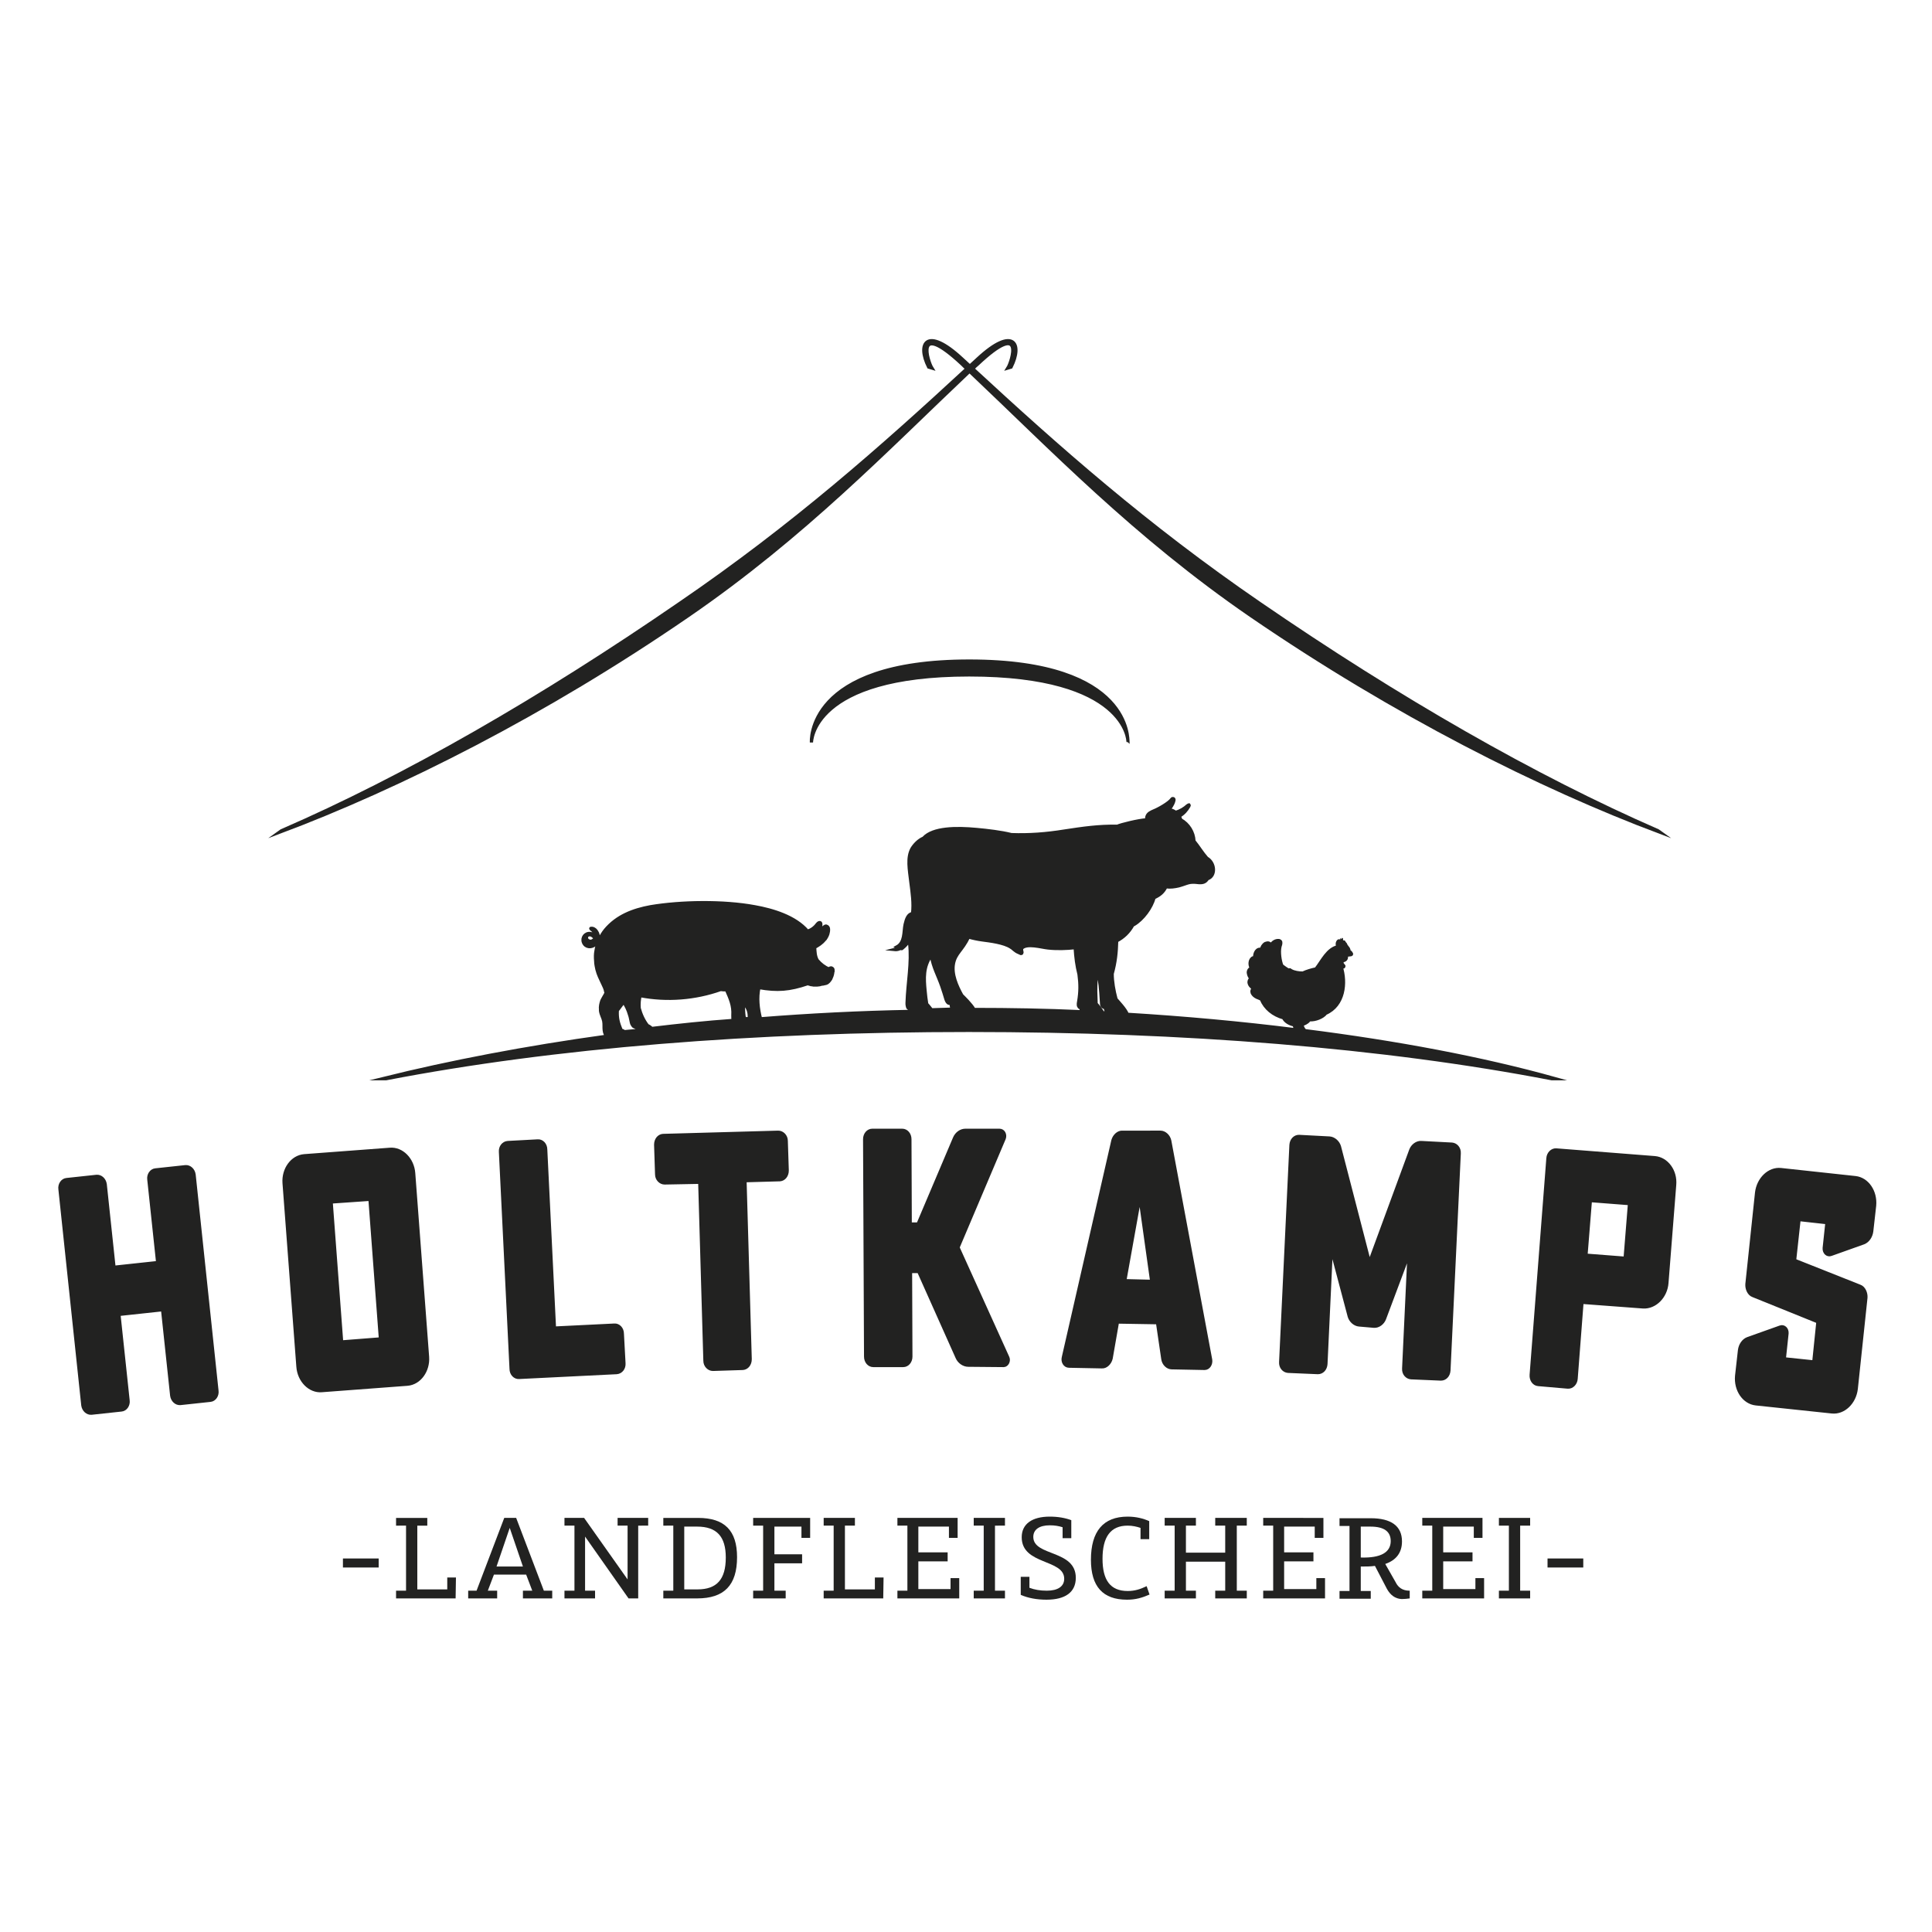 <?xml version="1.0" encoding="utf-8"?>
<!-- Generator: Adobe Illustrator 24.0.3, SVG Export Plug-In . SVG Version: 6.00 Build 0)  -->
<svg version="1.1" id="Ebene_1" xmlns="http://www.w3.org/2000/svg" xmlns:xlink="http://www.w3.org/1999/xlink" x="0px" y="0px"
	 viewBox="0 0 600 600" style="enable-background:new 0 0 600 600;" xml:space="preserve">
<style type="text/css">
	.st0{fill:#222221;stroke:#222221;stroke-miterlimit:10;}
	.st1{fill:#222221;}
	.st2{fill:#222221;stroke:#222221;stroke-width:1.345;stroke-miterlimit:10;}
</style>
<path class="st0" d="M301,209.6c49,0,49.3,20.6,49.3,20.6c-0.2-0.1,1.6-24.9-49.3-24.9s-49,25.2-49,25.3
	C252,230.5,252,209.6,301,209.6z"/>
<path class="st0" d="M515.6,258.5l-0.7-0.5c-38.3-16.7-80.6-41-123.7-70.6c-35.3-24.2-62.8-48.6-89.1-72.9c0.5-0.5,1-1,1.5-1.4
	c15-14.1,10.6-0.7,9.4,1.2l1-0.3c3.7-7.3,0.7-12.8-10.3-2.6c-0.8,0.8-1.7,1.5-2.5,2.3c-0.8-0.8-1.7-1.5-2.5-2.3
	c-11-10.2-14-4.7-10.3,2.6l1,0.3c-1.2-1.9-5.6-15.2,9.4-1.2c0.5,0.5,1,1,1.5,1.4c-26.3,24.3-53.9,48.8-89.2,72.9
	c-43,29.6-85.4,54-123.7,70.6l-0.7,0.5c37.5-14.1,82.3-36.6,127-67.3c36.1-24.8,62-51.9,87.4-75.9c25.4,24,51.3,51.1,87.4,75.9
	C433.3,221.9,478.1,244.4,515.6,258.5z"/>
<path class="st0" d="M405.4,320.1c-0.1-0.1-0.2-0.1-0.3-0.2c-0.4-0.4-0.7-1.2-0.8-1.7l0,0c0.7-0.2,1.6-0.6,2.1-1.2
	c0.1-0.2,0.1-0.1,0.2-0.2c0.1,0,0.2-0.1,0.2-0.1c1.7,0.1,4-0.8,4.9-2c5.7-2.5,6.4-9.5,4.8-14.5c0.2,0.1,0.4,0.1,0.7,0.1
	c0,0,0.1,0,0.1-0.1c0.1-0.1,0.1-0.2,0-0.3l-0.1-0.1c0-0.1-0.1-0.1-0.1-0.1c-0.1-0.1-0.1-0.2-0.2-0.3c-0.1-0.1-0.1-0.2-0.2-0.4
	c0.1,0,0.1-0.1,0.1-0.3c-0.1-0.1-0.1-0.3-0.1-0.4c1,0.2,1.8-0.6,1.3-1.7c0.5,0,1,0,1.4-0.1c0.1,0,0.2,0,0.3-0.1
	c0.1-0.1,0-0.3-0.1-0.4c-0.1-0.2-0.4-0.5-0.7-0.6v-0.1c0.1-0.6-0.4-1-0.7-1.4c-0.1-0.1-0.1-0.3-0.1-0.5l0,0l0,0
	c0,0.1-0.1,0.2-0.1,0.2s0,0-0.1,0l0,0c0-0.2,0-0.4-0.1-0.5l0,0l0,0c-0.1,0.1-0.2,0.2-0.3,0.3l0,0l0,0c0-0.1,0-0.9-0.2-0.9l0,0
	c0,0.1-0.3,0.4-0.4,0.4l0,0c-0.1-0.1-0.1-0.3-0.2-0.4c0,0,0,0.1-0.1,0.1v-0.1c0,0-0.1,0.1-0.1,0.2l0,0l0,0c0-0.1-0.1-0.2-0.1-0.3
	l0,0l0,0c-0.1,0.1-0.1,0.1-0.1,0.2l0,0l0,0c-0.5-1.2-1.5,0.5-0.7,1.4c-3.3,0.6-5,4.5-6.9,6.9c-1.4,0.3-2.8,0.7-4.1,1.3
	c-1.2,0-2.7-0.2-3.7-0.8c-0.1-0.1-0.2-0.1-0.3-0.2c-0.1,0-0.1,0-0.2,0s-0.1,0-0.2,0.1c-0.8-0.4-1.4-0.9-2.1-1.4
	c-0.6-1.4-1-4.3-0.6-5.9c0.1-0.2,0.1-0.5,0.2-0.7c0.1-0.5,0.2-1-0.5-1.2c-0.2,0-0.3,0-0.5,0c-0.9,0.1-1.7,0.8-2.1,1.5l0,0
	c-0.2-0.8-0.8-0.9-1.6-0.6c-0.7,0.4-1.2,1.2-1.2,1.9h-0.1c-0.1-0.1-0.2-0.1-0.4-0.1c-1.3,0-1.8,1.8-1.6,2.7
	c-0.6-0.3-1.1,0.3-1.3,0.8c-0.3,0.8-0.2,1.7,0.3,2.5c-0.1,0-0.2,0-0.2,0c-0.6,0.1-0.9,0.9-0.8,1.4c0.1,0.7,0.4,1.3,0.9,1.8
	c-0.6,0.1-0.7,0.7-0.7,1.1c0.1,0.8,0.7,1.5,1.5,1.9c-0.6,0.2-0.7,0.9-0.5,1.4c0.3,0.6,0.8,1,1.4,1.3c0.5,0.2,1,0.4,1.4,0.6l0,0
	c1.2,2.9,3.7,4.9,6.9,5.8c0.6,1.2,1.9,1.9,3.3,2.2c0.2,0.5,0.3,1,0.4,1.5c-16.7-2.1-34.2-3.7-52.2-4.8c-0.5-1.5-3-4.1-3.5-4.7
	c-0.7-2.6-1.2-5.4-1.2-7.9c1-3.6,1.3-6.6,1.4-10.2c2.1-1.1,3.8-2.7,5-4.9l0,0c0,0,0.2-0.1,0.4-0.2c2.7-1.6,5.4-5.2,6.2-8.3
	c1.7-0.8,2.8-1.6,3.7-3.4c1.4,0.2,2.7,0,4-0.3c2.9-0.8,3-1.4,6.2-1c1.3,0.1,2.1-0.2,2.7-1.2c2.6-0.8,2.4-4.9-0.2-6.4
	c-1.5-1.7-2.6-3.6-4-5.3c-0.1-2.7-1.7-5.3-4.1-6.6c-0.1-0.4-0.3-0.8-0.5-1.1c1.5-0.9,2.3-1.9,3-3.1c0.2-0.5,0.2-0.6-0.4-0.2
	c-1,0.9-2.1,1.6-3.7,2.1c-0.6-0.5-1.3-0.8-2.2-0.8c0.4-0.4,0.8-0.9,1.1-1.5c0.3-0.5,0.5-1,0.6-1.6c0-0.2-0.1-0.4-0.3-0.4
	c-0.1,0-0.3,0-0.4,0.2c-0.8,1.2-4.2,3.1-5.5,3.6c-0.9,0.4-1.9,0.8-2.2,1.8c-0.1,0.3-0.1,0.6,0,1c0,0,0,0-0.1,0c-2.4,0.1-8,1.5-9.1,2
	c-5.8-0.1-10.6,0.6-16.5,1.5c-5.6,0.9-10.8,1.3-16.4,1.1c-3.2-0.8-7.5-1.3-10.8-1.6c-6.4-0.6-13.5-0.5-16.4,2.6c0,0,0,0-0.1,0.1
	c-1.5,0.6-2.9,2.1-3.6,3.3c-1.5,2.8-0.8,6.3-0.3,10.5c0.4,3.1,0.9,6.5,0.5,9.6c-1.4,0.2-1.9,1.7-2.3,3.4c-0.5,2.3,0,5.6-2.6,7
	c0.2,0.1,0.5,0,0.7,0c-0.3,0.4-1,0.7-1.4,0.8c1,0.1,1.9-0.3,2.4-0.8c0,0.2-0.2,0.4-0.3,0.6c0.1,0,1.7-1.2,2.6-2.9c0,0.4,0,0.8,0,1.2
	c0.7,5.9-0.6,12.2-0.8,18.5c0,0.3,0,0.7,0.1,1c0,0.2,0.1,0.3,0.2,0.5c0.3,0.3,0.6,0.3,0.8,0.1l0,0c0,0.2,0,0.6,0.1,1
	c-16,0.3-31.6,1.1-46.7,2.3c-0.8-3.1-1.2-6.5-0.5-9.7l0,0c5.7,1,9.5,0.7,15.1-1.2h0.1c0.2,0.1,0.4,0.1,0.7,0.2
	c0.2,0.1,0.3,0.1,0.5,0.1s0.3,0.1,0.5,0.1c0.4,0,0.8,0,1.2,0c0.3,0,0.5-0.1,0.8-0.1l0.3-0.1c0.2,0,0.4-0.1,0.6-0.1
	c0.1,0,0.3,0,0.4-0.1h0.1l0.5-0.1l0,0c0.4-0.1,0.7-0.4,0.9-0.6c0.2-0.2,0.4-0.5,0.6-0.8c0.3-0.6,0.5-1.2,0.6-1.8
	c0-0.2,0-0.3,0.1-0.5c0-0.2,0-0.4,0-0.5c0-0.2-0.1-0.4-0.3-0.5c-0.2-0.2-0.5-0.1-0.7,0c-0.1,0.1-0.2,0.2-0.2,0.3
	c-1.5-0.7-2.6-1.5-3.7-2.8c-0.7-1.3-0.7-2.6-0.8-4c1.1-0.6,2.2-1.3,3-2.3c0.1-0.1,0.2-0.2,0.3-0.3c0.4-0.6,0.8-1.3,0.9-2
	c0.1-0.3,0.1-0.6,0.1-0.9c0-0.1,0-0.2,0-0.2c0-0.4-0.3-0.8-0.7-0.9c-0.1,0-0.3,0-0.4,0.1c-0.2,0.1-0.3,0.2-0.4,0.3
	c-0.2,0.2-0.3,0.3-0.4,0.5c-0.1,0.1-0.1,0.1-0.2,0.2c-0.2,0.2-0.3,0.4-0.5,0.6c-0.3,0.3-0.6,0.7-1,1c0.4-0.5,0.7-0.9,0.9-1.5
	c0.2-0.5,0.5-1.8,0.2-2.2c-0.2-0.2-0.6-0.1-1,0.4c-0.8,1.1-1.8,1.8-3,2.2c-3.8-4.5-10.8-6.6-16.4-7.6c-9.7-1.8-22.9-1.6-32.4,0
	c-5.4,1-10.4,2.9-14,7.2c-0.8,1-1.4,2-1.9,3.1l-0.1,0.2c0-0.1-0.2-0.3-0.2-0.4c0.1-0.4,0.1-0.7,0-1.1s-0.2-0.8-0.4-1.1
	c-0.3-0.6-0.8-1.1-1.5-1.2s-0.4,0.2-0.1,0.4c0.6,0.4,1.3,1.5,1.2,2.1c-0.6-0.6-1.4-1-2.2-0.9c-1.5,0.2-2.3,1.9-1.3,3.3
	c0.9,1.2,2.8,1,3.7-0.3c0.1,0.1,0.2,0.4,0.3,0.6c-0.2,0.6-0.3,1.2-0.4,1.8c-0.2,1-0.2,2-0.1,3.1c0,1.1,0.3,2.1,0.4,2.7
	c0.4,1.6,1.1,2.9,1.6,4l0.1,0.2c0.5,1,0.9,1.9,1,2.6c0.1,0.2,0.1,0.3,0.1,0.5c-0.1,0.2-0.2,0.4-0.3,0.6s-0.2,0.3-0.3,0.5
	c-0.2,0.3-0.3,0.6-0.5,0.9l-0.2,0.4c-0.3,0.9-0.5,1.8-0.4,2.7v0.4c0.1,0.7,0.3,1.2,0.5,1.7s0.4,1,0.5,1.5s0.1,1,0.1,1.4v0.1
	c0,0.9,0,1.8,0.4,2.6c0.1,0.2,0.3,0.4,0.5,0.6c-25.3,3.5-48.7,8-69.7,13.2h1.1c52.3-10.1,114.4-15,181-15s128.7,4.9,181,15h1.1
	C460,328.6,433.8,323.7,405.4,320.1z M183.7,292.3c-0.5,0.1-1-0.1-1.3-0.4c-0.5-0.6-0.3-1.5,0.6-1.6c0.7-0.1,1.5,0.6,1.8,1.1
	C184.6,291.8,184.2,292.1,183.7,292.3z M193.9,320.4c-0.1-0.1-0.2-0.1-0.3-0.2c-0.2-0.1-0.3-0.2-0.4-0.2c-0.1,0-0.2-0.1-0.3-0.1
	c-0.9-2.2-1.3-3.6-1.2-6c0.1-0.2,0.2-0.4,0.4-0.6c0.4-0.6,1-1.3,1.6-2.1c0.8,1.2,1.4,2.5,1.8,3.9c0.3,0.8,0.4,1.7,0.6,2.5
	c0.1,0.5,0.4,0.8,0.6,1.1c0.4,0.3,0.8,0.3,1.2,0.6c0.2,0.2,0.3,0.4,0.4,0.7C196.8,320.1,195.3,320.3,193.9,320.4z M202.4,319.4
	L202.4,319.4c-0.4-0.4-0.8-0.7-1.3-0.9c-1.2-1.5-2.1-3.5-2.6-5.4c-0.1-1.4,0-2.7,0.3-3.9c8.3,1.6,17.1,0.9,25-1.9
	c0.6,0.1,1.2,0.1,1.8,0.1c1.2,2.7,2.2,4.9,2,7.9c0,0.7,0,1.2,0.1,1.6C219.2,317.5,210.7,318.4,202.4,319.4z M231.5,316.4
	c-0.1-0.2-0.3-0.4-0.4-0.5c-0.2-1.5-0.3-3.3-0.1-4.7l0.4,0.7c0.9,1.3,1.3,2.3,1.3,3.8c0,0.2,0,0.4,0,0.6
	C232.4,316.3,232,316.4,231.5,316.4z M284.8,285.8c-0.1-0.6,0.2-1.9-0.3-2.3c0.4-3,0-6.3-0.4-9.3
	C284.9,277.7,286.1,281.5,284.8,285.8z M289.3,313.6c-0.5-0.6-1-1.3-1.5-1.8c-0.2-1.2-0.4-2.8-0.5-4c-0.4-4-0.6-7.6,1.9-11.1
	c0.7,3.9,2,5.9,3.3,9.6c0.6,1.8,0.8,2.4,1.3,4.1c0.4,1.1,0.9,1.4,1.6,1.1c0,0.8,0.1,1.4,0.3,1.9
	C293.6,313.5,291.5,313.5,289.3,313.6z M335.9,312.9c-0.1,0.4-0.2,0.9-0.1,1.3c-10.9-0.5-22-0.7-33.3-0.7c-1-1.7-3.2-3.8-3.8-4.4
	c-1.6-2.9-3.2-6.5-2.6-9.8s2.7-4.1,4.7-8.3c1.4,0.4,2.8,0.7,4.3,0.9c2.2,0.3,6.7,0.8,8.9,2.3c0.3,0.2,0.6,0.4,0.9,0.7
	c0.3,0.2,0.6,0.5,1,0.7s0.7,0.3,1.1,0.5c0.1,0,0.1,0,0.2,0s0.2-0.2,0.2-0.3c-0.1-0.5-0.2-0.8-0.1-1.3c1.6-1.7,6.1-0.3,8.2-0.1
	c2.8,0.3,5.7,0.2,8.4-0.1c0.2,3.1,0.5,5.5,1.2,8.3c0.4,3,0.4,5.4-0.1,8.4c0,0.2-0.1,0.4-0.1,0.6s0,0.4,0,0.6s0.2,0.4,0.3,0.6
	c0.2,0.2,0.4,0.2,0.6,0.2C335.9,312.8,335.9,312.8,335.9,312.9z M342.5,314.5c-0.1-0.2-0.3-0.4-0.4-0.6c-0.3-0.4-0.5-0.7-0.7-1
	c-0.4-0.5-0.7-0.9-1-1.2c0-0.1,0-0.2,0-0.2c-0.1-2.5-0.2-4.6,0-7.1c0.2-0.7,0.5-1.5,0.6-2.2c0.6,2.3,0.8,4.5,1.1,9.4
	c0,0.8,0.5,1.3,1.1,1.3c0.2,0.7,0.3,1.3,0.7,1.8C343.4,314.6,343,314.5,342.5,314.5z"/>
<g>
	<path class="st1" d="M106.5,484h11.1v2.8h-11.1V484z"/>
	<path class="st1" d="M141.5,496.1v0.3H123V494h3.1v-20.2H123v-2.4h9.7v2.4h-3.1v19.8h9.3v-3.7h2.7L141.5,496.1L141.5,496.1z"/>
	<path class="st1" d="M171.5,496.4h-9.1V494h2.9l-1.9-5h-10l-1.9,5h2.9v2.4h-9V494h2.6l8.6-22.6h3.7l8.6,22.6h2.6L171.5,496.4
		L171.5,496.4z M162.4,486.5l-4.1-12l-4.1,12H162.4z"/>
	<path class="st1" d="M198.2,473.8v22.6h-3l-13.5-19.2V494h3.1v2.4h-9.5V494h3.1v-20.2h-3.1v-2.4h6.1l13.5,19.1v-16.7h-3.1v-2.4h9.5
		v2.4H198.2z"/>
	<path class="st1" d="M228.9,483.6c0,8.7-4,12.8-12.4,12.8H206V494h3.1v-20.2H206v-2.4h10.8C225,471.4,228.9,475.3,228.9,483.6z
		 M225.4,483.7c0-6.5-2.8-9.6-8.9-9.6h-4v19.5h4.1C222.6,493.6,225.4,490.5,225.4,483.7z"/>
	<path class="st1" d="M251.6,477.6h-2.7v-3.5h-8.4v8.6h8.6v2.8h-8.6v8.5h3.5v2.4h-10.1V494h3.1v-20.2h-3.1v-2.4h17.7V477.6z"/>
	<path class="st1" d="M274.3,496.1v0.3h-18.5V494h3.1v-20.2h-3.1v-2.4h9.7v2.4h-3.1v19.8h9.3v-3.7h2.7L274.3,496.1L274.3,496.1z"/>
	<path class="st1" d="M297.9,496.4h-19.2V494h3.1v-20.2h-3.1v-2.4h18.7v6.2h-2.7v-3.5h-9.5v8h9.1v2.8h-9.1v8.6h10v-3.4h2.7V496.4z"
		/>
	<path class="st1" d="M309,494h3.1v2.4h-9.7V494h3.1v-20.2h-3.1v-2.4h9.7v2.4H309V494z"/>
	<path class="st1" d="M326,473.7c-3.2,0-5.1,1.3-5.1,3.6c0,6.1,13.2,3.9,13.2,12.7c0,4.5-3.3,6.8-9.1,6.8c-3,0-5.7-0.5-8-1.5v-5.6
		h2.7v3.4c1.6,0.6,3.3,0.9,5.4,0.9c3.4,0,5.4-1.3,5.4-3.7c0-6.2-13.2-4.2-13.2-12.9c0-4.1,3.2-6.4,8.7-6.4c2.6,0,4.8,0.4,6.7,1.1
		v5.6H330v-3.4C328.8,473.9,327.5,473.7,326,473.7z"/>
	<path class="st1" d="M350,496.8c-7.5,0-11.2-4.1-11.2-12.4c0-8.8,3.8-13.4,11.4-13.4c2.7,0,4.9,0.6,6.7,1.4v5.6h-2.7v-3.5
		c-1.2-0.4-2.5-0.7-4-0.7c-5.3,0-7.8,3.5-7.8,10.3c0,6.6,2.4,10,7.8,10c2.3,0,4-0.6,5.9-1.5l0.9,2.6
		C354.7,496.2,352.7,496.8,350,496.8z"/>
	<path class="st1" d="M384.1,494h3.1v2.4h-9.8V494h3.1v-9h-12.2v9h3.1v2.4h-9.7V494h3.1v-20.2h-3.1v-2.4h9.7v2.4h-3.1v8.4h12.2v-8.4
		h-3.1v-2.4h9.8v2.4h-3.1V494z"/>
	<path class="st1" d="M411.5,496.4h-19.2V494h3.1v-20.2h-3.1v-2.4H411v6.2h-2.7v-3.5h-9.5v8h9.1v2.8h-9.1v8.6h10v-3.4h2.7V496.4z"/>
	<path class="st1" d="M433.5,491.5c1.1,2.2,3,2.5,4.3,2.5v2.4c-0.8,0.1-1.6,0.2-2.5,0.2c-2-0.1-3.5-1.2-4.6-3.2l-3.7-7.1
		c-1.3,0.2-2.8,0.2-4.4,0.2v7.6h3.1v2.4H416v-2.4h3.1v-20.2H416v-2.4h9.7c6.3,0,9.7,2.4,9.7,7.2c0,3.4-1.7,5.8-5.2,7L433.5,491.5
		L433.5,491.5z M431.9,478.6c0-3-2.1-4.5-6.3-4.5h-3v9.6C428.8,483.9,431.9,482.1,431.9,478.6z"/>
	<path class="st1" d="M460.9,496.4h-19.2V494h3.1v-20.2h-3.1v-2.4h18.7v6.2h-2.7v-3.5h-9.5v8h9.1v2.8h-9.1v8.6h10v-3.4h2.7V496.4z"
		/>
	<path class="st1" d="M472.1,494h3.1v2.4h-9.7V494h3.1v-20.2h-3.1v-2.4h9.7v2.4h-3.1V494z"/>
	<path class="st1" d="M480.6,484h11.1v2.8h-11.1V484z"/>
</g>
<g>
	<path class="st2" d="M56,435.7c-1.2,0.1-2.3-0.9-2.5-2.3l-2.8-26.3c0-0.3-0.2-0.5-0.5-0.5l-13,1.4c-0.3,0-0.4,0.3-0.4,0.6l2.8,26.3
		c0.2,1.4-0.7,2.7-1.9,2.8l-9.3,1c-1.2,0.1-2.3-0.9-2.5-2.3l-7.1-67.1c-0.2-1.4,0.7-2.7,1.9-2.8l9.3-1c1.2-0.1,2.3,0.9,2.5,2.3
		l2.7,25.4c0,0.3,0.2,0.5,0.5,0.5l13-1.4c0.3,0,0.4-0.3,0.4-0.6l-2.7-25.4c-0.2-1.4,0.7-2.7,1.9-2.8l9.3-1c1.2-0.1,2.3,0.9,2.5,2.3
		l7.1,67.1c0.2,1.4-0.7,2.7-1.9,2.8L56,435.7z"/>
	<path class="st2" d="M99.9,431.7c-3.6,0.3-6.9-3-7.2-7.3l-4.3-57c-0.3-4.2,2.4-8,6.1-8.3l26.6-2c3.6-0.3,6.9,3,7.2,7.3l4.3,57
		c0.3,4.2-2.4,8-6.1,8.3L99.9,431.7z M103.1,373.1c-0.3,0-0.4,0.2-0.4,0.6l3.2,42.7c0,0.3,0.2,0.5,0.5,0.5l11.5-0.9
		c0.3,0,0.4-0.2,0.4-0.5l-3.2-42.7c0-0.3-0.2-0.5-0.5-0.5L103.1,373.1z"/>
	<path class="st2" d="M161.2,427.6c-1.2,0.1-2.3-1-2.3-2.5l-3.3-67.4c-0.1-1.4,0.8-2.6,2.1-2.7l9.3-0.5c1.2-0.1,2.3,1,2.3,2.5
		l2.7,55.1c0,0.3,0.2,0.5,0.5,0.5l18.3-0.9c1.2-0.1,2.3,1,2.3,2.5l0.5,9.2c0.1,1.4-0.8,2.6-2.1,2.7L161.2,427.6z"/>
	<path class="st2" d="M206.4,367.2c-1.2,0-2.3-1.1-2.3-2.5l-0.3-9.2c0-1.5,0.9-2.6,2.1-2.7l35.8-1c1.2,0,2.3,1.1,2.3,2.5l0.3,9.2
		c0,1.5-0.9,2.6-2.1,2.7l-10.6,0.3c-0.3,0-0.4,0.2-0.4,0.5l1.6,55.1c0,1.5-0.9,2.6-2.1,2.7l-9.3,0.3c-1.2,0-2.3-1.1-2.3-2.5
		l-1.6-55.1c0-0.3-0.2-0.5-0.5-0.5L206.4,367.2z"/>
	<path class="st2" d="M300.7,423.8c-1.3,0-2.7-0.9-3.3-2.3l-11.8-26.4c-0.1-0.2-0.4-0.4-0.6-0.4h-2c-0.3,0-0.4,0.2-0.4,0.5l0.1,26.1
		c0,1.5-1,2.6-2.2,2.6h-9.3c-1.2,0-2.2-1.1-2.2-2.6l-0.3-67.5c0-1.5,1-2.6,2.2-2.6h9.3c1.2,0,2.2,1.1,2.2,2.6l0.1,26
		c0,0.3,0.2,0.5,0.4,0.5h1.9c0.3,0,0.5-0.2,0.6-0.4l11.2-26.4c0.6-1.4,1.9-2.3,3.2-2.3h10.6c1.1,0,1.7,1.2,1.3,2.3L297.5,387
		c-0.1,0.2-0.1,0.6,0,0.8l15.3,33.8c0.5,1-0.2,2.3-1.1,2.3L300.7,423.8z"/>
	<path class="st2" d="M360.4,351.8c1.2,0,2.4,1.1,2.7,2.5l12.7,68c0.2,1.3-0.6,2.5-1.7,2.5l-10.2-0.2c-1.2,0-2.4-1.1-2.6-2.6
		l-1.6-10.9c-0.1-0.3-0.3-0.5-0.5-0.5l-11.9-0.2c-0.3,0-0.4,0.2-0.5,0.5l-1.9,10.9c-0.3,1.4-1.5,2.6-2.7,2.5l-10.2-0.2
		c-1.2,0-1.9-1.3-1.6-2.5l15.4-67.4c0.4-1.4,1.6-2.5,2.8-2.4L360.4,351.8z M354.1,371.2c0-0.1-0.2-0.1-0.2,0l-4.7,26.2
		c-0.1,0.3,0.2,0.5,0.3,0.5l7.9,0.2c0.3,0,0.4-0.2,0.4-0.5L354.1,371.2z"/>
	<path class="st2" d="M422.1,411.3c-1.3-0.1-2.5-1.2-2.9-2.5l-5.7-21.5c-0.1-0.1-0.2-0.1-0.2,0l-1.7,36.3c-0.1,1.5-1.1,2.5-2.3,2.5
		l-9.3-0.4c-1.2-0.1-2.2-1.2-2.1-2.7l3.2-67.4c0.1-1.5,1.1-2.5,2.3-2.5l9.5,0.5c1.3,0.1,2.5,1.2,2.9,2.5l9.3,35.9
		c0.1,0.2,0.3,0.2,0.4,0l12.8-34.8c0.5-1.3,1.8-2.3,3.1-2.2l9.5,0.5c1.2,0.1,2.2,1.2,2.1,2.7l-3.2,67.4c-0.1,1.5-1.1,2.5-2.3,2.5
		l-9.3-0.4c-1.2-0.1-2.2-1.2-2.1-2.7l1.7-36.3c0-0.1-0.1-0.1-0.2,0l-7.8,20.8c-0.5,1.3-1.8,2.3-3.1,2.2L422.1,411.3z"/>
	<path class="st2" d="M477.7,429.8c-1.2-0.1-2.1-1.3-2-2.8l5.2-67.3c0.1-1.4,1.2-2.5,2.4-2.4l30.6,2.4c3.6,0.3,6.4,4,6,8.3
		l-2.4,30.4c-0.3,4.2-3.6,7.5-7.2,7.3l-18.7-1.4c-0.3,0-0.5,0.2-0.5,0.5l-1.8,23.4c-0.1,1.4-1.2,2.5-2.4,2.4L477.7,429.8z
		 M494.2,372.7c-0.3,0-0.5,0.2-0.5,0.5l-1.3,16.2c0,0.3,0.1,0.5,0.4,0.6l11.6,0.9c0.3,0,0.5-0.2,0.5-0.5l1.3-16.2
		c0-0.3-0.1-0.5-0.4-0.6L494.2,372.7z"/>
	<path class="st2" d="M544.5,402.2c-1.2-0.4-1.9-2-1.8-3.4l3-28.4c0.5-4.2,3.8-7.4,7.4-7l23.1,2.5c3.6,0.4,6.2,4.2,5.8,8.5l-0.9,8
		c-0.2,1.5-1.1,2.9-2.4,3.4l-10.1,3.6c-1,0.4-2-0.5-1.9-1.8l0.8-7.5c0-0.3-0.1-0.5-0.4-0.6l-8.1-0.9c-0.3,0-0.5,0.2-0.5,0.5
		l-1.3,11.9c0,0.3,0.1,0.5,0.4,0.7l19.9,7.9c1.2,0.4,1.9,2,1.8,3.4l-3,28.3c-0.5,4.2-3.8,7.4-7.4,7l-23.6-2.5
		c-3.6-0.4-6.2-4.2-5.8-8.5l0.9-8c0.2-1.5,1.1-2.9,2.4-3.4l10.1-3.6c1-0.4,2,0.5,1.9,1.8l-0.8,7.5c0,0.3,0.1,0.5,0.4,0.6l8.6,0.9
		c0.3,0,0.5-0.2,0.5-0.5l1.2-11.7c0-0.3-0.1-0.5-0.4-0.7L544.5,402.2z"/>
</g>
</svg>
